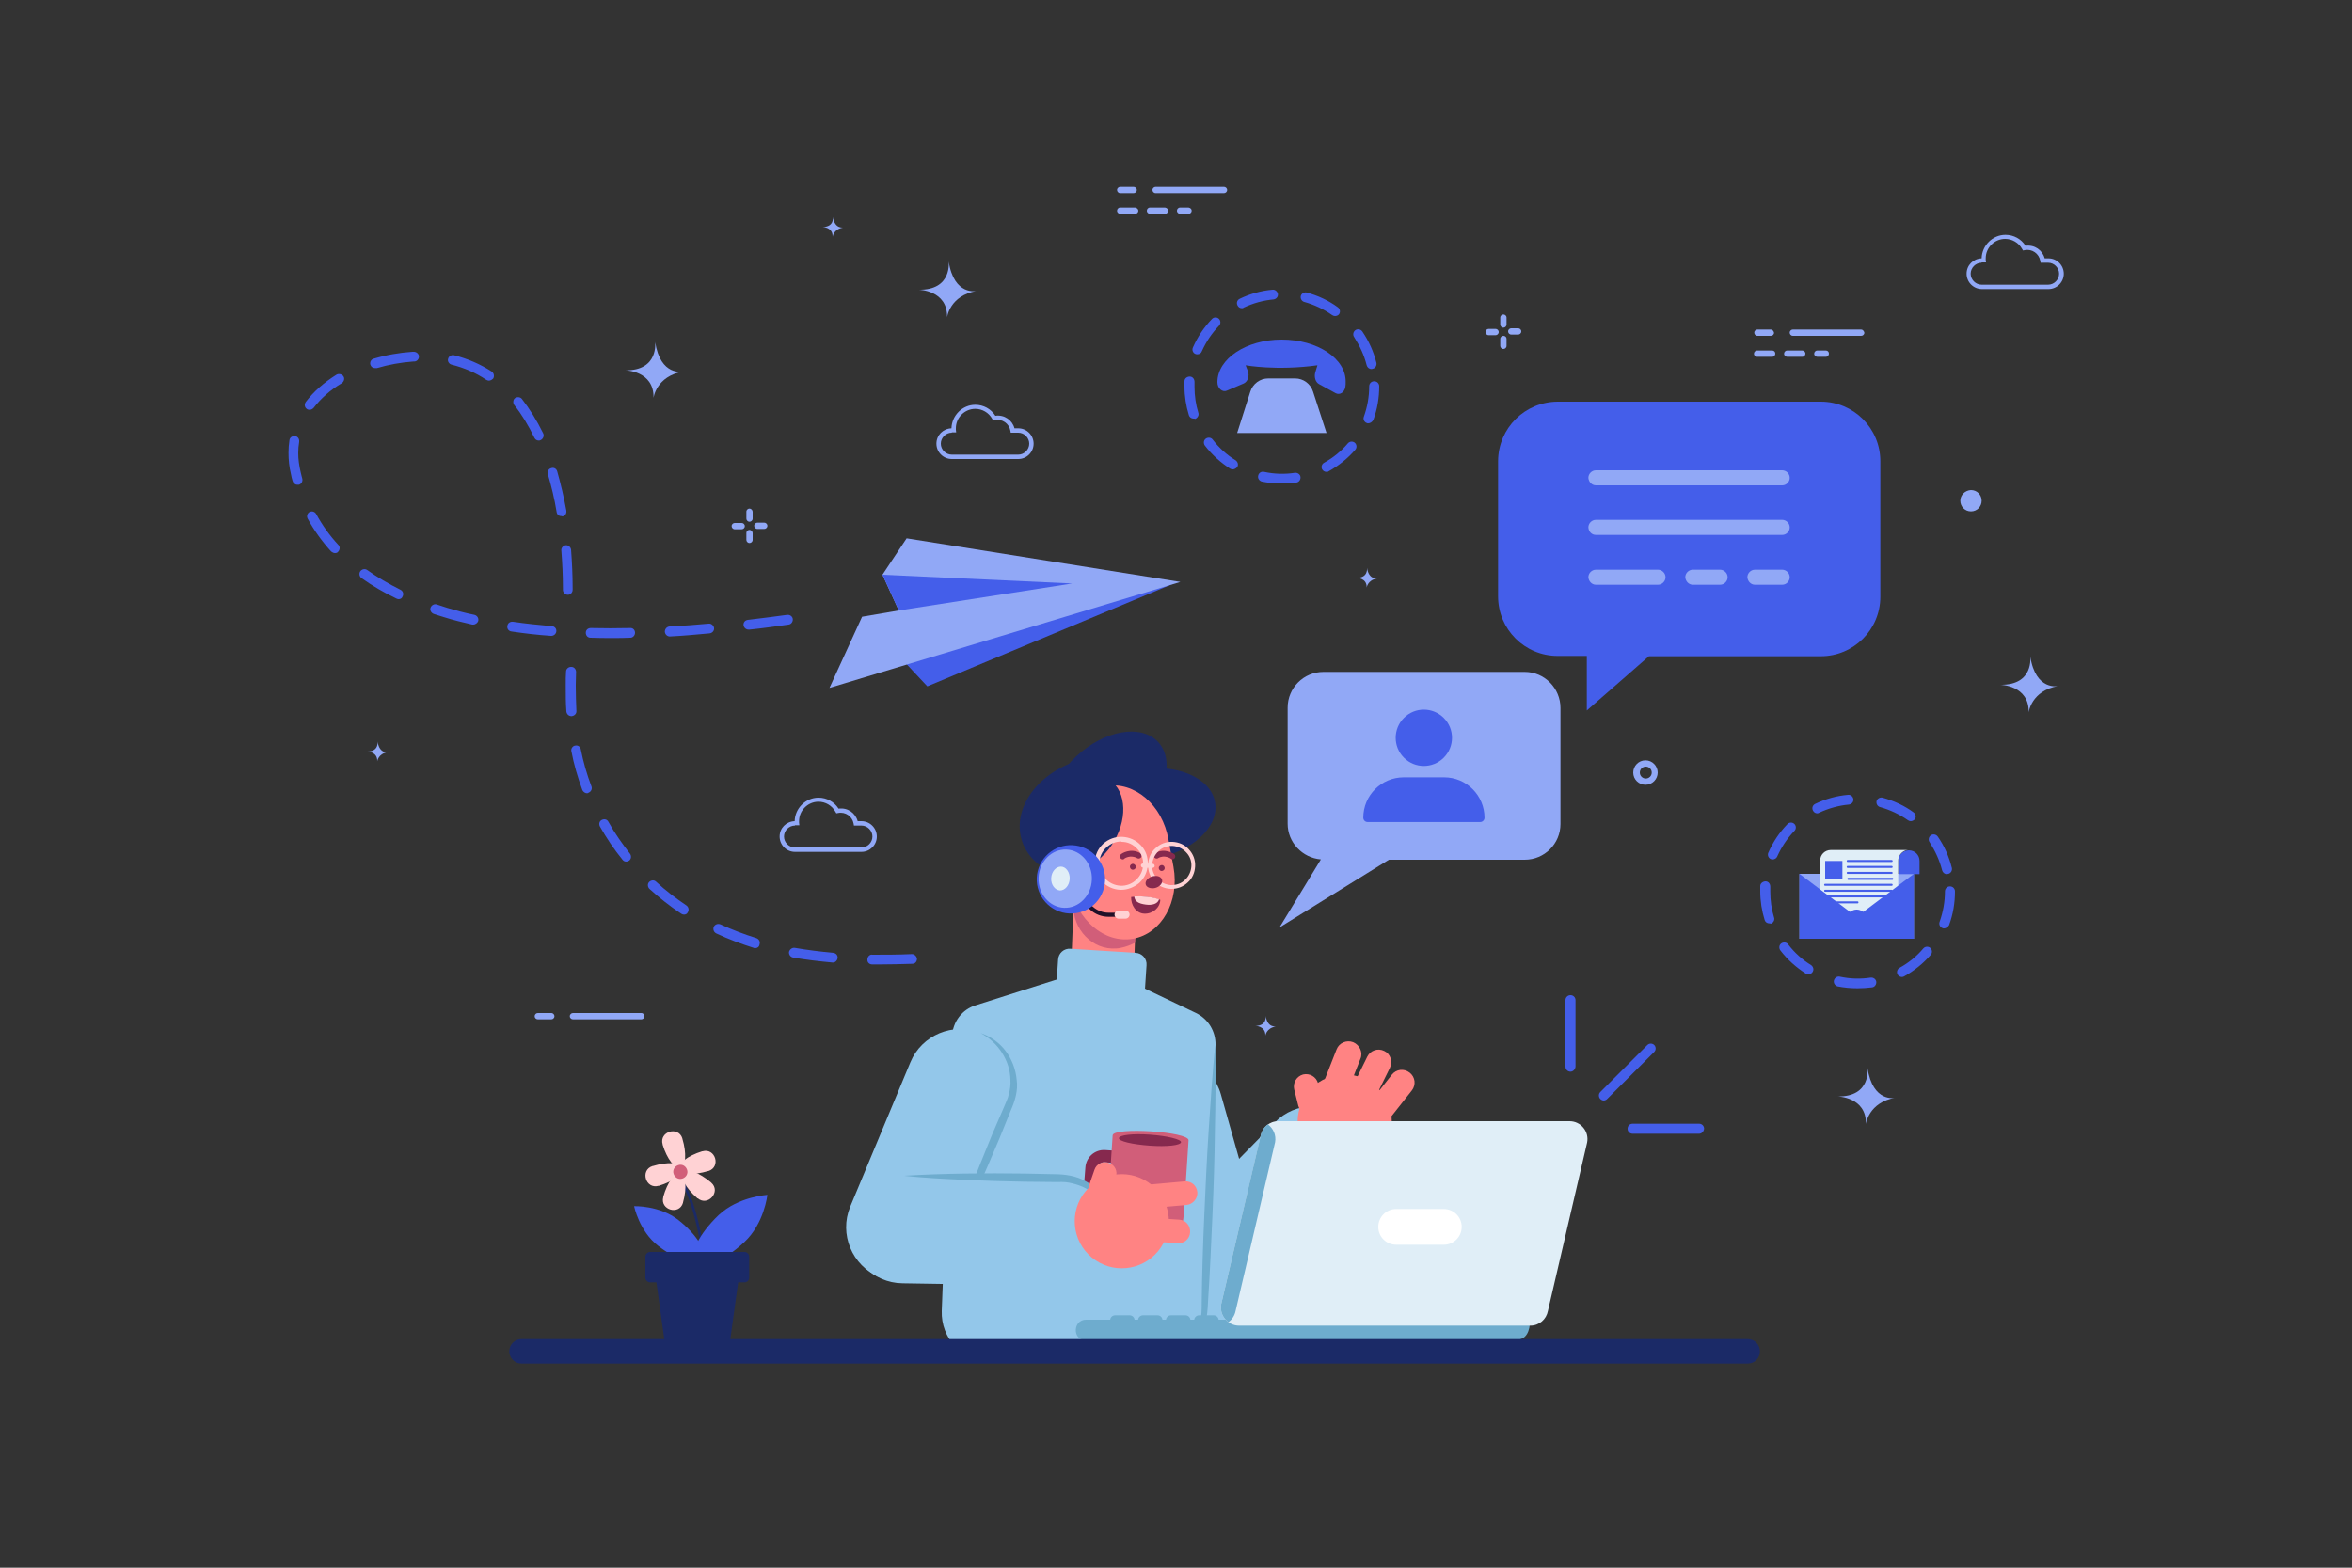 <?xml version="1.0" encoding="utf-8"?>
<!-- Generator: Adobe Illustrator 24.1.1, SVG Export Plug-In . SVG Version: 6.00 Build 0)  -->
<svg version="1.1" xmlns="http://www.w3.org/2000/svg" xmlns:xlink="http://www.w3.org/1999/xlink" x="0px" y="0px"
	 viewBox="0 0 750 500" style="enable-background:new 0 0 750 500;" xml:space="preserve">
<rect x="0" y="0" width="750" height="500" fill="#333333" stroke="none"/>
<style type="text/css">
	.st0{fill:#91A8F6;}
	.st1{fill:#93C7EA;}
	.st2{fill:#FF8383;}
	.st3{fill:#D15E79;}
	.st4{fill:#1B2A67;}
	.st5{fill:#86294E;}
	.st6{fill:#FFD2D4;}
	.st7{fill:#201028;}
	.st8{fill:#445EEA;}
	.st9{fill:#E0EEF7;}
	.st10{fill:#6EACCE;}
	.st11{fill:#FFFFFF;}
	.st12{fill:none;stroke:#1B2A67;stroke-width:0.827;stroke-linecap:round;stroke-miterlimit:10;}
	.st13{fill:#445EEA;stroke:#445EEA;stroke-width:2.761;stroke-linecap:round;stroke-linejoin:round;stroke-miterlimit:10;}
	.st14{fill:none;stroke:#445EEA;stroke-width:0.658;stroke-linecap:round;stroke-linejoin:round;stroke-miterlimit:10;}
</style>
<g id="BACKGROUND">
</g>
<g id="OBJECTS">
	<g>
		<g>
			<g>
				<path class="st0" d="M528.6,246.4c0,2.1-1.7,3.9-3.9,3.9c-2.1,0-3.9-1.7-3.9-3.9c0-2.1,1.7-3.9,3.9-3.9
					C526.9,242.5,528.6,244.3,528.6,246.4z M526.7,246.4c0-1.1-0.9-1.9-1.9-1.9c-1.1,0-1.9,0.9-1.9,1.9c0,1.1,0.9,1.9,1.9,1.9
					C525.8,248.3,526.7,247.5,526.7,246.4z"/>
				<g>
					<path class="st0" d="M593.5,105.1h-21.8c-0.5,0-1,0.4-1,1c0,0.5,0.4,1,1,1h21.8c0.5,0,1-0.4,1-1
						C594.4,105.6,594,105.1,593.5,105.1z"/>
					<path class="st0" d="M564.7,105.1h-4.3c-0.5,0-1,0.4-1,1c0,0.5,0.4,1,1,1h4.3c0.5,0,1-0.4,1-1
						C565.6,105.6,565.2,105.1,564.7,105.1z"/>
					<path class="st0" d="M583.2,112.8c0,0.5-0.4,1-1,1h-2.7c-0.5,0-1-0.4-1-1c0-0.5,0.4-1,1-1h2.7
						C582.8,111.8,583.2,112.2,583.2,112.8z M575.7,112.8c0,0.5-0.4,1-1,1h-4.8c-0.5,0-1-0.4-1-1c0-0.5,0.4-1,1-1h4.8
						C575.2,111.8,575.7,112.2,575.7,112.8z M566.1,112.8c0,0.5-0.4,1-1,1h-4.8c-0.5,0-1-0.4-1-1c0-0.5,0.4-1,1-1h4.8
						C565.7,111.8,566.1,112.2,566.1,112.8z"/>
				</g>
				<g>
					<path class="st0" d="M239,169c-0.5,0-1,0.4-1,1v2.2c0,0.5,0.4,1,1,1c0.5,0,1-0.4,1-1V170C240,169.5,239.5,169,239,169z"/>
					<path class="st0" d="M236.5,166.8h-2.2c-0.5,0-1,0.4-1,1c0,0.5,0.4,1,1,1h2.2c0.5,0,1-0.4,1-1
						C237.5,167.2,237,166.8,236.5,166.8z"/>
					<path class="st0" d="M239,162.2c-0.5,0-1,0.4-1,1v2.2c0,0.5,0.4,1,1,1c0.5,0,1-0.4,1-1v-2.2C240,162.7,239.5,162.2,239,162.2z"
						/>
					<path class="st0" d="M243.7,166.7h-2.2c-0.5,0-1,0.4-1,1c0,0.5,0.4,1,1,1h2.2c0.5,0,1-0.4,1-1
						C244.7,167.1,244.2,166.7,243.7,166.7z"/>
				</g>
				<g>
					<path class="st0" d="M479.4,107.1c-0.5,0-1,0.4-1,1v2.2c0,0.5,0.4,1,1,1c0.5,0,1-0.4,1-1V108
						C480.4,107.5,479.9,107.1,479.4,107.1z"/>
					<path class="st0" d="M476.9,104.9h-2.2c-0.5,0-1,0.4-1,1c0,0.5,0.4,1,1,1h2.2c0.5,0,1-0.4,1-1
						C477.9,105.3,477.4,104.9,476.9,104.9z"/>
					<path class="st0" d="M479.4,100.3c-0.5,0-1,0.4-1,1v2.2c0,0.5,0.4,1,1,1c0.5,0,1-0.4,1-1v-2.2
						C480.4,100.7,479.9,100.3,479.4,100.3z"/>
					<path class="st0" d="M484.1,104.7h-2.2c-0.5,0-1,0.4-1,1c0,0.5,0.4,1,1,1h2.2c0.5,0,1-0.4,1-1
						C485.1,105.1,484.6,104.7,484.1,104.7z"/>
				</g>
				<g>
					<path class="st0" d="M390.3,59.6h-21.8c-0.5,0-1,0.4-1,1c0,0.5,0.4,1,1,1h21.8c0.5,0,1-0.4,1-1C391.3,60,390.8,59.6,390.3,59.6
						z"/>
					<path class="st0" d="M361.5,59.6h-4.3c-0.5,0-1,0.4-1,1c0,0.5,0.4,1,1,1h4.3c0.5,0,1-0.4,1-1C362.5,60,362,59.6,361.5,59.6z"/>
					<path class="st0" d="M380,67.2c0,0.5-0.4,1-1,1h-2.7c-0.5,0-1-0.4-1-1c0-0.5,0.4-1,1-1h2.7C379.6,66.3,380,66.7,380,67.2z
						 M372.5,67.2c0,0.5-0.4,1-1,1h-4.8c-0.5,0-1-0.4-1-1c0-0.5,0.4-1,1-1h4.8C372.1,66.3,372.5,66.7,372.5,67.2z M363,67.2
						c0,0.5-0.4,1-1,1h-4.8c-0.5,0-1-0.4-1-1c0-0.5,0.4-1,1-1h4.8C362.5,66.3,363,66.7,363,67.2z"/>
				</g>
				<path class="st0" d="M625.1,159.7c0,1.9,1.5,3.4,3.4,3.4c1.9,0,3.4-1.5,3.4-3.4c0-1.9-1.5-3.4-3.4-3.4
					C626.6,156.4,625.1,157.9,625.1,159.7z"/>
				<g>
					<path class="st0" d="M182.7,325.1h21.8c0.5,0,1-0.4,1-1c0-0.5-0.4-1-1-1h-21.8c-0.5,0-1,0.4-1,1
						C181.7,324.7,182.2,325.1,182.7,325.1z"/>
					<path class="st0" d="M171.5,325.1h4.3c0.5,0,1-0.4,1-1c0-0.5-0.4-1-1-1h-4.3c-0.5,0-1,0.4-1,1
						C170.5,324.7,171,325.1,171.5,325.1z"/>
				</g>
				<path class="st0" d="M595.5,340.6c0,0,1.3,9.3-9.6,9.1c0,0,9.3,0.1,9.1,8.8c0,0,0.8-6.9,9.4-8.4
					C604.4,350.2,597.2,351.8,595.5,340.6z"/>
				<path class="st0" d="M647.4,209.3c0,0,1.3,9.3-9.6,9.1c0,0,9.3,0.1,9.1,8.8c0,0,0.8-6.9,9.4-8.4
					C656.4,218.8,649.1,220.5,647.4,209.3z"/>
				<path class="st0" d="M302.5,83.3c0,0,1.3,9.3-9.6,9.1c0,0,9.3,0.1,9.1,8.8c0,0,0.8-6.9,9.4-8.4
					C311.5,92.8,304.2,94.5,302.5,83.3z"/>
				<path class="st0" d="M208.9,109c0,0,1.3,9.3-9.6,9.1c0,0,9.3,0.1,9.1,8.8c0,0,0.8-6.9,9.4-8.4
					C217.8,118.5,210.6,120.2,208.9,109z"/>
				<path class="st0" d="M265.6,69.2c0,0,0.5,3.2-3.3,3.2c0,0,3.3,0,3.2,3.1c0,0,0.3-2.4,3.3-2.9C268.8,72.5,266.2,73.1,265.6,69.2z
					"/>
				<path class="st0" d="M435.9,181.1c0,0,0.5,3.2-3.3,3.2c0,0,3.3,0,3.2,3.1c0,0,0.3-2.4,3.3-2.9
					C439.1,184.4,436.5,185,435.9,181.1z"/>
				<path class="st0" d="M120.4,236.5c0,0,0.5,3.2-3.3,3.2c0,0,3.3,0,3.2,3.1c0,0,0.3-2.4,3.3-2.9
					C123.5,239.9,121,240.4,120.4,236.5z"/>
				<path class="st0" d="M403.6,324c0,0,0.5,3.2-3.3,3.2c0,0,3.3,0,3.2,3.1c0,0,0.3-2.4,3.3-2.9C406.7,327.3,404.2,327.9,403.6,324z
					"/>
				<g>
					<path class="st0" d="M274.7,271.7h-21.2c-2.7,0-4.9-2.2-4.9-4.9c0-2.7,2.1-4.8,4.8-4.9c0.1-4.1,3.5-7.5,7.6-7.5
						c2.6,0,5,1.3,6.4,3.5c2.9-0.4,5.4,1.4,6.1,4h1.2c2.7,0,4.9,2.2,4.9,4.9S277.4,271.7,274.7,271.7z M253.5,263.3
						c-1.9,0-3.5,1.6-3.5,3.5c0,1.9,1.6,3.5,3.5,3.5h21.2c1.9,0,3.5-1.6,3.5-3.5c0-1.9-1.6-3.5-3.5-3.5h-2.4l-0.1-0.6
						c-0.4-2.3-2.6-3.9-5-3.4l-0.5,0.1l-0.3-0.5c-1.1-2-3.2-3.2-5.4-3.2c-3.4,0-6.2,2.8-6.2,6.2c0,0.2,0,0.4,0,0.5l0.1,0.8H253.5z"
						/>
				</g>
				<g>
					<path class="st0" d="M653.2,92.2h-21.2c-2.7,0-4.9-2.2-4.9-4.9c0-2.7,2.1-4.8,4.8-4.9c0.1-4.1,3.5-7.5,7.6-7.5
						c2.6,0,5,1.3,6.4,3.5c2.9-0.4,5.4,1.4,6.1,4h1.2c2.7,0,4.9,2.2,4.9,4.9S655.9,92.2,653.2,92.2z M631.9,83.8
						c-1.9,0-3.5,1.6-3.5,3.5s1.6,3.5,3.5,3.5h21.2c1.9,0,3.5-1.6,3.5-3.5s-1.6-3.5-3.5-3.5h-2.4l-0.1-0.6c-0.4-2.3-2.6-3.9-5-3.4
						l-0.5,0.1l-0.3-0.5c-1.1-2-3.2-3.2-5.4-3.2c-3.4,0-6.2,2.8-6.2,6.2c0,0.2,0,0.4,0,0.5l0.1,0.8H631.9z"/>
				</g>
				<g>
					<path class="st0" d="M324.7,146.4h-21.2c-2.7,0-4.9-2.2-4.9-4.9c0-2.7,2.1-4.8,4.8-4.9c0.1-4.1,3.5-7.5,7.6-7.5
						c2.6,0,5,1.3,6.4,3.5c2.9-0.4,5.4,1.4,6.1,4h1.2c2.7,0,4.9,2.2,4.9,4.9S327.4,146.4,324.7,146.4z M303.5,138
						c-1.9,0-3.5,1.6-3.5,3.5s1.6,3.5,3.5,3.5h21.2c1.9,0,3.5-1.6,3.5-3.5s-1.6-3.5-3.5-3.5h-2.4l-0.1-0.6c-0.4-2.3-2.6-3.9-5-3.4
						l-0.5,0.1l-0.3-0.5c-1.1-2-3.2-3.2-5.4-3.2c-3.4,0-6.2,2.8-6.2,6.2c0,0.2,0,0.4,0,0.5l0.1,0.8H303.5z"/>
				</g>
			</g>
			<g>
				<g>
					<path class="st1" d="M391.1,418.3L391.1,418.3c-9.1,2.6-18.6-2.7-21.2-11.8l-13.6-48.1c-2.6-9.1,2.7-18.6,11.8-21.2v0
						c9.1-2.6,18.6,2.7,21.2,11.8l13.6,48.1C405.5,406.2,400.2,415.7,391.1,418.3z"/>
					<path class="st1" d="M371.7,417.9L371.7,417.9c-6.8-6.6-6.9-17.5-0.2-24.2l35-35.7c6.6-6.8,17.5-6.9,24.2-0.2l0,0
						c6.8,6.6,6.9,17.5,0.2,24.2l-35,35.7C389.3,424.4,378.5,424.5,371.7,417.9z"/>
					<g>
						<path class="st2" d="M441.3,349.4c4.6,6.9,2.7,16.2-4.2,20.8c-6.9,4.6-16.2,2.7-20.8-4.2c-4.6-6.9-2.7-16.2,4.2-20.8
							C427.4,340.6,436.7,342.5,441.3,349.4z"/>
						<path class="st2" d="M418.8,355.5L418.8,355.5c-2.1,0.5-4.2-0.7-4.8-2.8l-1.3-5.2c-0.5-2.1,0.7-4.2,2.8-4.8l0,0
							c2.1-0.5,4.2,0.7,4.8,2.8l1.3,5.2C422.1,352.9,420.9,355,418.8,355.5z"/>
						<path class="st2" d="M433.8,337.7l-5.3,13.5c-0.8,2.1-3.2,3.1-5.3,2.3l0,0c-2.1-0.8-3.1-3.2-2.3-5.3l5.3-13.5
							c0.8-2.1,3.2-3.1,5.3-2.3l0,0C433.6,333.3,434.7,335.7,433.8,337.7z"/>
						<path class="st2" d="M443.2,340.6l-6.4,13c-1,2-3.4,2.8-5.4,1.8l0,0c-2-1-2.8-3.4-1.8-5.4l6.4-13c1-2,3.4-2.8,5.4-1.8l0,0
							C443.4,336.1,444.2,338.6,443.2,340.6z"/>
						<path class="st2" d="M450.2,347.8l-9,11.4c-1.4,1.8-3.9,2.1-5.7,0.7l0,0c-1.8-1.4-2.1-3.9-0.7-5.7l9-11.4
							c1.4-1.8,3.9-2.1,5.7-0.7l0,0C451.3,343.5,451.6,346,450.2,347.8z"/>
					</g>
				</g>
				<g>
					<g>
						<path class="st2" d="M354,320.4l-5.8-0.2c-3.9-0.2-7-3.5-6.8-7.4l1.2-31l20,0.8l-1.2,31C361.2,317.5,357.9,320.5,354,320.4z"
							/>
						<path class="st3" d="M362.6,281.5l-20-0.8l-0.3,7.9c-0.3,7.7,6,14.5,13.7,13.9c0.5,0,1-0.1,1.4-0.2c1.6-0.3,3.1-0.9,4.5-1.6
							L362.6,281.5z"/>
					</g>
					<g>
						
							<ellipse transform="matrix(0.962 -0.272 0.272 0.962 -57.775 105.12)" class="st4" cx="349.9" cy="260.8" rx="25" ry="19.2"/>
						
							<ellipse transform="matrix(0.986 -0.168 0.168 0.986 -38.352 64.871)" class="st4" cx="365.4" cy="259.8" rx="22.2" ry="14.4"/>
						
							<ellipse transform="matrix(0.734 -0.679 0.679 0.734 -77.195 306.601)" class="st4" cx="353.1" cy="251.9" rx="22.2" ry="14.4"/>
						<path class="st2" d="M374.2,276.5c2,11-3.8,21.3-12.9,22.9l0,0c-9.1,1.6-18.1-6-20-17.1l-1.6-8.7c-2-11,3.8-21.3,12.9-22.9
							l0,0c9.1-1.6,18.1,6,20,17.1L374.2,276.5z"/>
						<path class="st4" d="M354.8,249.5c-5-4.6-13.8-2.4-19.6,4.9s-6.4,16.9-1.3,21.4c5,4.6,13.8,2.4,19.6-4.9
							C359.2,263.6,359.8,254,354.8,249.5z"/>
						<g>
							<g>
								<g>
									<g>
										<path class="st5" d="M358.1,274.1c-0.3,0-0.6-0.1-0.8-0.4c-0.3-0.4-0.2-1,0.2-1.3c0.1-0.1,3-2.1,6.1-0.3
											c0.4,0.3,0.6,0.8,0.3,1.3c-0.3,0.4-0.8,0.6-1.3,0.3c-2.1-1.2-4.1,0.1-4.1,0.2C358.4,274,358.3,274.1,358.1,274.1z"/>
									</g>
									<g>
										<path class="st5" d="M373.9,274.1c-0.2,0-0.4-0.1-0.5-0.2l0,0c-0.1-0.1-2.1-1.4-4.1-0.2c-0.4,0.3-1,0.1-1.3-0.3
											c-0.3-0.4-0.1-1,0.3-1.3c3.1-1.8,6,0.2,6.1,0.3c0.4,0.3,0.5,0.9,0.2,1.3C374.4,273.9,374.2,274.1,373.9,274.1z"/>
									</g>
									<g>
										<path class="st5" d="M362.2,276.5c0,0.5-0.5,0.9-1,0.9c-0.5,0-0.9-0.5-0.9-1c0-0.5,0.5-0.9,1-0.9
											C361.8,275.6,362.2,276,362.2,276.5z"/>
									</g>
									<path class="st5" d="M371.4,276.9c0,0.5-0.5,0.9-1,0.9c-0.5,0-0.9-0.5-0.9-1c0-0.5,0.5-0.9,1-0.9
										C371,275.9,371.4,276.4,371.4,276.9z"/>
								</g>
								<g>
									<g>
										<path class="st6" d="M373.6,283.5c-0.1,0-0.2,0-0.3,0c-2-0.1-3.9-0.9-5.2-2.4c-1.4-1.5-2.1-3.4-2-5.4
											c0.1-2,0.9-3.9,2.4-5.2c1.5-1.4,3.4-2.1,5.4-2c2,0.1,3.9,0.9,5.2,2.4c1.4,1.5,2.1,3.4,2,5.4c-0.1,2-0.9,3.9-2.4,5.2
											C377.3,282.8,375.5,283.5,373.6,283.5z M373.6,269.8c-1.6,0-3.1,0.6-4.2,1.7c-1.2,1.1-1.9,2.7-2,4.3
											c-0.1,1.7,0.5,3.3,1.7,4.5c1.1,1.2,2.7,1.9,4.3,2c1.7,0,3.3-0.5,4.5-1.7c1.2-1.1,1.9-2.7,2-4.3c0.1-1.7-0.5-3.3-1.7-4.5
											c-1.1-1.2-2.7-1.9-4.3-2C373.7,269.8,373.7,269.8,373.6,269.8z"/>
									</g>
									<g>
										<path class="st6" d="M357.5,283.8c-0.1,0-0.2,0-0.3,0c-4.6-0.2-8.3-4.1-8.1-8.8c0.1-2.3,1-4.3,2.7-5.9
											c1.7-1.5,3.8-2.3,6.1-2.2c2.2,0.1,4.3,1,5.9,2.7s2.3,3.8,2.2,6.1c-0.1,2.3-1,4.3-2.7,5.9
											C361.6,283,359.6,283.8,357.5,283.8z M357.5,268.4c-1.8,0-3.4,0.7-4.7,1.9c-1.4,1.3-2.2,3-2.2,4.9l0,0
											c-0.2,3.9,2.9,7.1,6.7,7.3c1.8,0.1,3.7-0.6,5-1.9c1.4-1.3,2.2-3,2.2-4.9c0.1-1.9-0.6-3.7-1.9-5c-1.3-1.4-3-2.2-4.9-2.2
											C357.6,268.4,357.5,268.4,357.5,268.4z"/>
									</g>
									<g>
										<path class="st6" d="M364.4,276.7l3.1,0.1c0.4,0,0.7-0.3,0.7-0.6l0,0c0-0.4-0.3-0.7-0.6-0.7l-3.1-0.1
											c-0.4,0-0.7,0.3-0.7,0.6l0,0C363.8,276.4,364.1,276.7,364.4,276.7z"/>
									</g>
								</g>
								<g>
									<path class="st5" d="M370.6,281.1c-0.1,1.1-1.4,2.1-2.8,2.2c-1.5,0.1-2.6-0.6-2.5-1.7c0.1-1.1,1.4-2.1,2.8-2.2
										C369.6,279.2,370.7,280,370.6,281.1z"/>
								</g>
								<g>
									<path class="st5" d="M370,287c-0.1,2.5-2.4,4.5-5.1,4.4s-4.3-2.8-4.2-5.3C363.9,285.7,367,286,370,287z"/>
									<path class="st6" d="M365.3,288.5c-2.2-0.3-3.5-1-3.6-2.6c2.7-0.1,5.3,0.1,7.9,0.9C369.2,288.3,367.4,288.8,365.3,288.5z"
										/>
								</g>
							</g>
							<g>
								<g>
									<g>
										<path class="st7" d="M358.9,292.4L358.9,292.4l-5.4,0c-2.2,0-4.3-0.8-5.9-2.3l-3.4-3c-0.3-0.2-0.3-0.7,0-0.9
											c0.2-0.3,0.7-0.3,0.9,0l3.4,3c1.4,1.2,3.1,1.9,5,1.9l5.4,0c0.4,0,0.7,0.3,0.7,0.7C359.5,292.1,359.2,292.4,358.9,292.4z"
											/>
									</g>
									<g>
										<path class="st6" d="M358.9,293L358.9,293l-2.2,0c-0.7,0-1.3-0.6-1.3-1.3c0-0.7,0.6-1.3,1.3-1.3h0l2.2,0
											c0.7,0,1.3,0.6,1.3,1.3C360.2,292.4,359.6,293,358.9,293z"/>
									</g>
								</g>
								<g>
									
										<ellipse transform="matrix(0.341 -0.94 0.94 0.341 -38.412 505.792)" class="st8" cx="341.4" cy="280.3" rx="10.9" ry="10.9"/>
									
										<ellipse transform="matrix(3.929282e-02 -0.999 0.999 3.929282e-02 46.404 608.695)" class="st0" cx="339.8" cy="280.2" rx="9.3" ry="8.5"/>
									<path class="st9" d="M341.1,280.3c-0.1,2.1-1.5,3.7-3.1,3.7c-1.6-0.1-2.9-1.8-2.8-3.9c0.1-2.1,1.5-3.7,3.1-3.7
										C339.9,276.4,341.2,278.2,341.1,280.3z"/>
								</g>
							</g>
						</g>
					</g>
				</g>
				<g>
					<path class="st1" d="M367.8,433l-52.3,1.5c-8.7-0.3-15.5-7.7-15.2-16.4l3.3-87.6c0.2-4.6,3.2-8.6,7.6-9.9l39-12.4l31.2,14.9
						c3.9,1.9,6.3,5.9,6.2,10.2l-3.3,84.5C383.9,426.6,376.5,433.3,367.8,433z"/>
					<path class="st10" d="M387.5,333.3c0.2,9.1,0.1,18.3-0.1,27.4c-0.1,9.1-0.4,18.2-0.8,27.3c-0.4,9.1-0.8,18.2-1.4,27.3
						c-0.1,2.2-0.2,4.7-1.1,7c-0.8,2.3-2.1,4.4-3.7,6c-3.4,3.3-8.1,5.2-12.7,4.7c4.6-0.1,8.9-2.1,11.8-5.5c1.4-1.6,2.5-3.6,3.1-5.7
						c0.6-2.1,0.6-4.2,0.6-6.5c0.1-9.1,0.4-18.2,0.8-27.3c0.4-9.1,0.8-18.2,1.4-27.3C386,351.5,386.6,342.4,387.5,333.3z"/>
					<path class="st1" d="M364.5,324.7l-28.2-1.8l1.1-16.8c0.1-2.1,1.9-3.7,4-3.5l20.7,1.3c2.1,0.1,3.7,1.9,3.5,4L364.5,324.7z"/>
				</g>
				<g>
					<g>
						<path class="st1" d="M280.4,407.3L280.4,407.3c-8.7-3.6-12.9-13.7-9.3-22.4l19.2-46.1c3.6-8.7,13.7-12.9,22.4-9.3h0
							c8.7,3.6,12.9,13.7,9.3,22.4l-19.2,46.1C299.1,406.8,289.1,411,280.4,407.3z"/>
						<path class="st10" d="M312.7,329.5c3.1,1,5.9,3,7.9,5.6c2,2.6,3.3,5.9,3.6,9.3c0.5,3.4-0.6,6.9-1.9,9.8l-3.6,8.9
							c-2.5,5.9-5,11.8-7.6,17.6l-4,8.7c-1.4,2.9-2.8,5.8-4.3,8.6c1-3.1,2.1-6.1,3.1-9.1l3.3-9c2.2-6,4.7-11.9,7.1-17.9l3.8-8.8
							c0.6-1.5,1.3-2.8,1.6-4.3c0.4-1.4,0.6-2.9,0.5-4.5C322.1,338.4,318.4,332.5,312.7,329.5z"/>
					</g>
					<g>
						<g>
							<g>
								<path class="st5" d="M360.1,383.2l-8.7-0.6c-3.3-0.2-5.8-3-5.6-6.3l0.3-3.9c0.2-3.3,3-5.8,6.3-5.6l8.7,0.6L360.1,383.2z
									 M352.2,370.7c-1.1-0.1-2.1,0.8-2.2,1.9l-0.3,3.9c-0.1,1.1,0.8,2.1,1.9,2.2l4.8,0.3l0.5-8L352.2,370.7z"/>
							</g>
							<g>
								<path class="st3" d="M368.6,395.7l-7.6-0.5c-4.6-0.3-8.1-4.3-7.8-8.8l1.6-24.3c0.2-2.7,24.3-1.2,24.2,1.6l-1.6,24.3
									C377.2,392.5,373.2,396,368.6,395.7z"/>
								<path class="st5" d="M376.6,364.3c-0.1,1-4.5,1.5-10,1.1c-5.5-0.4-9.9-1.4-9.8-2.4s4.5-1.5,10-1.1
									C372.3,362.3,376.7,363.4,376.6,364.3z"/>
							</g>
						</g>
						<path class="st1" d="M270.9,391.9L270.9,391.9c0.1-9.5,7.9-17,17.4-16.9l50,0.8c9.5,0.1,17,7.9,16.9,17.4l0,0
							c-0.1,9.5-7.9,17-17.4,16.9l-50-0.8C278.3,409.2,270.7,401.4,270.9,391.9z"/>
						<path class="st10" d="M288.3,375c6.4-0.4,12.8-0.6,19.2-0.7c6.4-0.1,12.8-0.1,19.2,0l9.6,0.2c3.1,0,6.9,0.5,9.8,2.2
							c3,1.6,5.5,4.1,7.1,7c1.6,2.9,2.3,6.3,1.9,9.5c-0.4-6.4-4.4-12.2-9.9-14.7c-1.4-0.6-2.8-1-4.3-1.3c-1.5-0.3-3-0.2-4.6-0.2
							l-9.6-0.1c-6.4-0.1-12.8-0.3-19.2-0.6C301.1,376,294.7,375.7,288.3,375z"/>
						<g>
							
								<ellipse transform="matrix(0.639 -0.77 0.77 0.639 -170.581 415.811)" class="st2" cx="357.4" cy="389.5" rx="15" ry="15"/>
							<path class="st2" d="M349.6,382.3L349.6,382.3c-1.9-0.6-2.9-2.7-2.2-4.6l1.6-4.6c0.6-1.9,2.7-2.9,4.6-2.2l0,0
								c1.9,0.6,2.9,2.7,2.2,4.6l-1.6,4.6C353.5,382,351.5,383,349.6,382.3z"/>
							<path class="st2" d="M378.4,384.3l-13.3,1.2c-2.1,0.2-3.9-1.3-4.1-3.4l0,0c-0.2-2.1,1.3-3.9,3.4-4.1l13.3-1.2
								c2.1-0.2,3.9,1.3,4.1,3.4l0,0C382,382.2,380.4,384.1,378.4,384.3z"/>
							<path class="st2" d="M375.5,396.5l-13.4-0.9c-2.1-0.1-3.6-1.9-3.5-4l0,0c0.1-2.1,1.9-3.6,4-3.5L376,389
								c2.1,0.1,3.6,1.9,3.5,4l0,0C379.4,395.1,377.6,396.7,375.5,396.5z"/>
						</g>
					</g>
				</g>
			</g>
			<g>
				<g>
					<g>
						<path class="st8" d="M511.4,351c-0.4,0-0.8-0.2-1.1-0.5c-0.6-0.6-0.6-1.6,0-2.2l15-15c0.6-0.6,1.6-0.6,2.2,0
							c0.6,0.6,0.6,1.6,0,2.2l-15,15C512.2,350.8,511.8,351,511.4,351z"/>
					</g>
					<g>
						<g>
							<path class="st8" d="M500.8,341.8c-0.9,0-1.6-0.7-1.6-1.6v-21.2c0-0.9,0.7-1.6,1.6-1.6s1.6,0.7,1.6,1.6v21.2
								C502.3,341.1,501.6,341.8,500.8,341.8z"/>
						</g>
						<g>
							<path class="st8" d="M541.8,361.6h-21.2c-0.9,0-1.6-0.7-1.6-1.6c0-0.9,0.7-1.6,1.6-1.6h21.2c0.9,0,1.6,0.7,1.6,1.6
								C543.3,360.9,542.6,361.6,541.8,361.6z"/>
						</g>
					</g>
				</g>
				<g>
					<g>
						<path class="st10" d="M353.8,427.4h129.4c3.6,0,4.7-2.9,4.7-6.5l0,0H347.3l0,0C347.3,424.5,350.2,427.4,353.8,427.4z"/>
						<path class="st10" d="M346.3,420.9h45.9c0,3.6-3.3,6.5-7.4,6.5h-30.1c0,0-8.5,0-8.6,0C341.9,427.4,342.1,420.9,346.3,420.9z"
							/>
						<g>
							<path class="st9" d="M395.1,422.8H488c2.8,0,5.1-2,5.6-4.7l12.5-53.7c0.7-3.5-2-6.8-5.6-6.8h-92.9c-2.8,0-5.1,2-5.6,4.7
								L389.4,416C388.8,419.5,391.5,422.8,395.1,422.8z"/>
							<path class="st10" d="M402,362.2c0.3-1.5,1.1-2.8,2.3-3.6c1.7,1.3,2.7,3.4,2.3,5.7L394,418.1c-0.3,1.5-1.1,2.7-2.3,3.6
								c-1.7-1.3-2.7-3.4-2.3-5.7L402,362.2z"/>
							<g>
								<path class="st11" d="M460.4,397h-15.2c-3.1,0-5.7-2.5-5.7-5.7l0,0c0-3.1,2.5-5.7,5.7-5.7h15.2c3.1,0,5.7,2.5,5.7,5.7l0,0
									C466.1,394.5,463.5,397,460.4,397z"/>
							</g>
						</g>
					</g>
					<g>
						<path class="st10" d="M360.2,422.7h-4.6c-0.9,0-1.6-0.7-1.6-1.6l0,0c0-0.9,0.7-1.6,1.6-1.6h4.6c0.9,0,1.6,0.7,1.6,1.6l0,0
							C361.8,422,361.1,422.7,360.2,422.7z"/>
						<path class="st10" d="M369.1,422.7h-4.6c-0.9,0-1.6-0.7-1.6-1.6l0,0c0-0.9,0.7-1.6,1.6-1.6h4.6c0.9,0,1.6,0.7,1.6,1.6l0,0
							C370.8,422,370,422.7,369.1,422.7z"/>
						<path class="st10" d="M378,422.7h-4.6c-0.9,0-1.6-0.7-1.6-1.6l0,0c0-0.9,0.7-1.6,1.6-1.6h4.6c0.9,0,1.6,0.7,1.6,1.6l0,0
							C379.7,422,378.9,422.7,378,422.7z"/>
						<path class="st10" d="M387,422.7h-4.6c-0.9,0-1.6-0.7-1.6-1.6l0,0c0-0.9,0.7-1.6,1.6-1.6h4.6c0.9,0,1.6,0.7,1.6,1.6l0,0
							C388.6,422,387.9,422.7,387,422.7z"/>
					</g>
				</g>
			</g>
			<path class="st4" d="M557.3,434.9h-391c-2.2,0-3.9-1.8-3.9-3.9l0,0c0-2.2,1.8-3.9,3.9-3.9h391c2.2,0,3.9,1.8,3.9,3.9l0,0
				C561.2,433.2,559.5,434.9,557.3,434.9z"/>
			<g>
				<g>
					<path class="st12" d="M224.8,403c0,0-2.9-21.6-8.1-26.9"/>
					<g>
						<path class="st6" d="M217.6,363.2c1.4,4.6,1.1,8.8-0.6,9.3c-1.7,0.5-4.3-2.8-5.7-7.4c0,0,0-0.1,0-0.1c-1.2-4.1,5-6,6.3-1.9
							C217.5,363.1,217.6,363.1,217.6,363.2z"/>
						<g>
							<path class="st6" d="M225.8,373.5c-4.6,1.4-8.8,1.1-9.3-0.6c-0.5-1.7,2.8-4.3,7.4-5.7c0,0,0.1,0,0.1,0c4.1-1.2,6,5,1.9,6.3
								C225.9,373.5,225.9,373.5,225.8,373.5z"/>
							<path class="st6" d="M210.1,378.2c4.6-1.4,7.9-3.9,7.4-5.7s-4.7-2-9.3-0.6c0,0-0.1,0-0.1,0c-4.1,1.3-2.2,7.5,1.9,6.3
								C210,378.3,210,378.3,210.1,378.2z"/>
						</g>
						<g>
							<path class="st6" d="M217.8,383.5c1.3-4.6,0.9-8.8-0.8-9.3c-1.8-0.5-4.2,2.9-5.5,7.5c0,0,0,0.1,0,0.1
								c-1.1,4.1,5.1,5.9,6.3,1.8C217.8,383.6,217.8,383.5,217.8,383.5z"/>
							<path class="st6" d="M222.3,382.1c-3.6-3.1-5.6-6.8-4.4-8.2c1.2-1.4,5.1,0.1,8.8,3.2c0,0,0.1,0.1,0.1,0.1
								c3.2,2.8-1,7.7-4.3,5C222.4,382.2,222.3,382.2,222.3,382.1z"/>
						</g>
						<path class="st3" d="M219.1,373.1c0.4,1.2-0.3,2.4-1.5,2.8c-1.2,0.4-2.4-0.3-2.8-1.5c-0.4-1.2,0.3-2.4,1.5-2.8
							C217.5,371.2,218.7,371.9,219.1,373.1z"/>
					</g>
					<g>
						<path class="st8" d="M216.3,389.1c6,4.7,9.4,10.4,7.6,12.6c-1.8,2.3-8.1,0.3-14.1-4.4c-6-4.7-7.6-12.6-7.6-12.6
							S210.3,384.4,216.3,389.1z"/>
						<path class="st8" d="M237.3,396.2c-6.3,5.9-13.3,8.8-15.5,6.4s1.1-9.1,7.4-15.1c6.3-5.9,15.5-6.4,15.5-6.4
							S243.7,390.3,237.3,396.2z"/>
					</g>
				</g>
				<g>
					<polygon class="st4" points="232.7,428.4 212,428.4 208.4,402.4 236.3,402.4 					"/>
					<path class="st4" d="M237.4,409h-30.1c-0.8,0-1.5-0.7-1.5-1.5v-6.7c0-0.8,0.7-1.5,1.5-1.5h30.1c0.8,0,1.5,0.7,1.5,1.5v6.7
						C238.9,408.4,238.2,409,237.4,409z"/>
				</g>
			</g>
			<g>
				<g>
					<g>
						<polygon class="st8" points="285.4,207.9 295.7,218.9 373.8,186.3 						"/>
						<polygon class="st0" points="289.1,171.7 281.4,183.3 286.6,194.7 274.9,196.7 264.5,219.4 376.4,185.6 						"/>
						<polygon class="st8" points="286.6,194.7 281.4,183.3 341.9,186.1 						"/>
					</g>
					<g>
						<path class="st8" d="M280.7,307.6c-0.9,0-1.7,0-2.6,0c-0.9,0-1.6-0.7-1.5-1.6c0-0.9,0.8-1.7,1.6-1.5c4.1,0,8.1,0,12.5-0.2
							c0,0,0,0,0.1,0c0.8,0,1.5,0.7,1.6,1.5c0,0.9-0.6,1.6-1.5,1.6C287.3,307.5,283.9,307.6,280.7,307.6z M265.6,307
							c0,0-0.1,0-0.1,0c-4.3-0.4-8.6-0.9-12.6-1.6c-0.9-0.2-1.4-1-1.3-1.8c0.2-0.8,1-1.4,1.8-1.3c4,0.7,8.1,1.2,12.3,1.6
							c0.9,0.1,1.5,0.8,1.4,1.7C267,306.3,266.4,307,265.6,307z M240.8,302.4c-0.2,0-0.3,0-0.5-0.1c-4.1-1.3-8.1-2.8-11.9-4.6
							c-0.8-0.4-1.1-1.3-0.8-2.1c0.4-0.8,1.3-1.1,2.1-0.8c3.7,1.7,7.6,3.2,11.5,4.4c0.8,0.3,1.3,1.1,1,2
							C242.1,302,241.5,302.4,240.8,302.4z M218.1,291.7c-0.3,0-0.6-0.1-0.9-0.3c-3.6-2.4-6.9-5-10.1-7.9c-0.6-0.6-0.7-1.6-0.1-2.2
							c0.6-0.6,1.6-0.7,2.2-0.1c3,2.8,6.3,5.3,9.7,7.6c0.7,0.5,0.9,1.5,0.4,2.2C219.1,291.5,218.6,291.7,218.1,291.7z M199.7,274.8
							c-0.5,0-0.9-0.2-1.2-0.6c-2.7-3.3-5.1-6.9-7.2-10.6c-0.4-0.8-0.2-1.7,0.6-2.1c0.8-0.4,1.7-0.2,2.1,0.6c2,3.6,4.4,7,6.9,10.2
							c0.5,0.7,0.4,1.7-0.3,2.2C200.3,274.7,200,274.8,199.7,274.8z M187.2,253c-0.6,0-1.2-0.4-1.5-1c-1.5-4.1-2.7-8.2-3.5-12.4
							c-0.2-0.8,0.4-1.7,1.2-1.8c0.9-0.2,1.7,0.4,1.8,1.2c0.8,4,1.9,7.9,3.4,11.8c0.3,0.8-0.1,1.7-0.9,2
							C187.6,252.9,187.4,253,187.2,253z M182.2,228.4c-0.8,0-1.5-0.6-1.6-1.5c-0.2-2.6-0.2-5.3-0.2-8v-0.6c0-1.4,0-2.7,0.1-4.1
							c0-0.8,0.7-1.5,1.6-1.5c0,0,0,0,0.1,0c0.9,0,1.5,0.8,1.5,1.6c0,1.3-0.1,2.7-0.1,4v0.6c0,2.7,0.1,5.3,0.2,7.8
							c0.1,0.9-0.6,1.6-1.5,1.7C182.3,228.4,182.3,228.4,182.2,228.4z"/>
					</g>
					<g>
						<path class="st8" d="M195.4,203.5c-2.4,0-4.8,0-7.1-0.1c-0.9,0-1.5-0.7-1.5-1.6c0-0.9,0.7-1.5,1.6-1.5c0,0,0,0,0,0
							c4,0.1,8.2,0.1,12.5,0c1-0.1,1.6,0.7,1.6,1.5c0,0.9-0.7,1.6-1.5,1.6C199.1,203.5,197.3,203.5,195.4,203.5z M213.6,203
							c-0.8,0-1.5-0.6-1.6-1.5c0-0.9,0.6-1.6,1.5-1.7c4.1-0.2,8.3-0.5,12.5-0.9c0.8-0.1,1.6,0.6,1.7,1.4c0.1,0.9-0.6,1.6-1.4,1.7
							C222,202.4,217.7,202.8,213.6,203C213.6,203,213.6,203,213.6,203z M175.8,202.8c0,0-0.1,0-0.1,0c-4.4-0.3-8.6-0.8-12.6-1.4
							c-0.9-0.1-1.5-0.9-1.3-1.8c0.1-0.9,0.9-1.4,1.8-1.3c3.9,0.6,8.1,1,12.4,1.4c0.9,0.1,1.5,0.8,1.4,1.7
							C177.3,202.2,176.6,202.8,175.8,202.8z M238.7,200.8c-0.8,0-1.5-0.6-1.6-1.4c-0.1-0.9,0.5-1.6,1.4-1.7c4.1-0.5,8.2-1,12.5-1.6
							c0.9-0.1,1.7,0.5,1.8,1.3c0.1,0.9-0.5,1.7-1.3,1.8c-4.3,0.6-8.4,1.2-12.5,1.6C238.8,200.8,238.7,200.8,238.7,200.8z
							 M150.9,199.2c-0.1,0-0.2,0-0.3,0c-3-0.7-6-1.4-8.8-2.3c-1.2-0.4-2.4-0.7-3.5-1.1c-0.8-0.3-1.3-1.2-1-2c0.3-0.8,1.2-1.3,2-1
							c1.1,0.4,2.3,0.7,3.4,1.1c2.7,0.8,5.6,1.6,8.6,2.2c0.8,0.2,1.4,1,1.2,1.9C152.3,198.7,151.6,199.2,150.9,199.2z M127.1,191.1
							c-0.2,0-0.5-0.1-0.7-0.2c-4-1.9-7.7-4.1-11.1-6.5c-0.7-0.5-0.9-1.5-0.4-2.2c0.5-0.7,1.5-0.9,2.2-0.4c3.2,2.3,6.8,4.4,10.6,6.3
							c0.8,0.4,1.1,1.3,0.7,2.1C128.2,190.8,127.7,191.1,127.1,191.1z M181.1,189.7c-0.9,0-1.6-0.7-1.6-1.6v-0.6c0-4-0.2-8-0.5-11.9
							c-0.1-0.9,0.6-1.6,1.4-1.7c0.8-0.1,1.6,0.6,1.7,1.4c0.3,4,0.5,8.1,0.5,12.2v0.6C182.6,189,181.9,189.7,181.1,189.7z
							 M106.8,176.4c-0.4,0-0.8-0.2-1.2-0.5c-2.9-3.2-5.5-6.8-7.5-10.5c-0.4-0.8-0.1-1.7,0.6-2.1c0.8-0.4,1.7-0.1,2.1,0.6
							c1.9,3.5,4.3,6.9,7.1,9.9c0.6,0.6,0.5,1.6-0.1,2.2C107.6,176.3,107.2,176.4,106.8,176.4z M179,164.6c-0.8,0-1.4-0.5-1.5-1.3
							c-0.7-4.3-1.7-8.3-2.8-12.1c-0.2-0.8,0.2-1.7,1.1-1.9c0.8-0.3,1.7,0.2,1.9,1.1c1.1,3.9,2.1,8.1,2.9,12.5
							c0.1,0.9-0.4,1.7-1.3,1.8C179.2,164.6,179.1,164.6,179,164.6z M94.8,154.6c-0.7,0-1.3-0.5-1.5-1.2c-0.2-0.7-0.4-1.4-0.5-2.1
							c-0.6-2.4-0.8-4.7-0.8-6.9c0-1.4,0.1-2.7,0.3-4c0.1-0.9,0.9-1.4,1.8-1.3c0.9,0.1,1.4,0.9,1.3,1.8c-0.2,1.2-0.3,2.4-0.3,3.6
							c0,2,0.3,4.1,0.8,6.2c0.2,0.7,0.3,1.4,0.5,2c0.2,0.8-0.3,1.7-1.1,1.9C95.1,154.6,95,154.6,94.8,154.6z M171.8,140.5
							c-0.6,0-1.1-0.3-1.4-0.9c-1.9-3.9-4-7.4-6.4-10.4c-0.5-0.7-0.4-1.7,0.2-2.2c0.7-0.5,1.7-0.4,2.2,0.2c2.5,3.2,4.8,6.9,6.8,11
							c0.4,0.8,0,1.7-0.7,2.1C172.2,140.5,172,140.5,171.8,140.5z M98.7,130.7c-0.3,0-0.7-0.1-0.9-0.3c-0.7-0.5-0.8-1.5-0.3-2.2
							c2.5-3.3,5.8-6.2,9.8-8.7c0.7-0.4,1.7-0.2,2.2,0.5c0.5,0.7,0.2,1.7-0.5,2.2c-3.7,2.2-6.7,4.9-9,7.9
							C99.6,130.5,99.2,130.7,98.7,130.7z M155.9,121.4c-0.3,0-0.6-0.1-0.9-0.3c-3.3-2.2-7-3.8-11-4.8c-0.8-0.2-1.4-1.1-1.1-1.9
							c0.2-0.8,1.1-1.3,1.9-1.1c4.3,1.1,8.3,2.8,12,5.2c0.7,0.5,0.9,1.4,0.5,2.2C156.9,121.1,156.4,121.4,155.9,121.4z M119.6,117.4
							c-0.7,0-1.3-0.4-1.5-1.1c-0.2-0.8,0.2-1.7,1.1-1.9c4-1.2,8.1-1.9,12.3-2.2l0.5,0c0.8,0,1.6,0.7,1.6,1.5c0,0.9-0.7,1.6-1.5,1.6
							l-0.3,0c-4,0.3-7.9,1-11.6,2.1C119.9,117.4,119.7,117.4,119.6,117.4z"/>
					</g>
				</g>
				<g>
					<g>
						<path class="st8" d="M496.8,128.1h83.8c10.5,0,19,8.5,19,19v43.2c0,10.5-8.5,19-19,19h-54.8L506,226.6v-17.4h-9.3
							c-10.5,0-19-8.5-19-19V147C477.8,136.5,486.3,128.1,496.8,128.1z"/>
						<g>
							<g>
								<path class="st0" d="M508.9,154.8h59.4c1.3,0,2.4-1.1,2.4-2.4c0-1.3-1.1-2.4-2.4-2.4h-59.4c-1.3,0-2.4,1.1-2.4,2.4
									C506.6,153.7,507.6,154.8,508.9,154.8z"/>
							</g>
							<g>
								<path class="st0" d="M508.9,170.6h59.4c1.3,0,2.4-1.1,2.4-2.4c0-1.3-1.1-2.4-2.4-2.4h-59.4c-1.3,0-2.4,1.1-2.4,2.4
									C506.6,169.6,507.6,170.6,508.9,170.6z"/>
							</g>
							<g>
								<path class="st0" d="M559.6,186.5h8.7c1.3,0,2.4-1.1,2.4-2.4c0-1.3-1.1-2.4-2.4-2.4h-8.7c-1.3,0-2.4,1.1-2.4,2.4
									C557.3,185.4,558.3,186.5,559.6,186.5z"/>
							</g>
							<g>
								<path class="st0" d="M539.8,186.5h8.7c1.3,0,2.4-1.1,2.4-2.4c0-1.3-1.1-2.4-2.4-2.4h-8.7c-1.3,0-2.4,1.1-2.4,2.4
									C537.5,185.4,538.5,186.5,539.8,186.5z"/>
							</g>
							<g>
								<path class="st0" d="M508.9,186.5h19.8c1.3,0,2.4-1.1,2.4-2.4c0-1.3-1.1-2.4-2.4-2.4h-19.8c-1.3,0-2.4,1.1-2.4,2.4
									C506.6,185.4,507.6,186.5,508.9,186.5z"/>
							</g>
						</g>
					</g>
					<g>
						<path class="st0" d="M486.2,214.3H422c-6.3,0-11.4,5.1-11.4,11.4v37c0,6,4.7,10.9,10.6,11.4L408,295.8l34.9-21.6h43.3
							c6.3,0,11.4-5.1,11.4-11.4v-37C497.6,219.5,492.5,214.3,486.2,214.3z"/>
						<g>
							
								<ellipse transform="matrix(0.707 -0.707 0.707 0.707 -33.375 390.002)" class="st13" cx="454.1" cy="235.3" rx="7.6" ry="7.6"/>
							<path class="st13" d="M472,260.8h-35.9l0,0c0-6.4,5.2-11.5,11.5-11.5h12.9C466.9,249.3,472,254.5,472,260.8L472,260.8z"/>
						</g>
					</g>
				</g>
				<g>
					<g>
						<g>
							<path class="st8" d="M408.7,154.2c-2.1,0-4.3-0.2-6.3-0.6c-0.8-0.2-1.4-1-1.2-1.9c0.2-0.9,1-1.4,1.9-1.2
								c3.2,0.7,6.6,0.8,9.8,0.3c0.9-0.1,1.7,0.5,1.8,1.3c0.1,0.9-0.5,1.7-1.3,1.8C411.8,154.1,410.3,154.2,408.7,154.2z M423,150.5
								c-0.6,0-1.1-0.3-1.4-0.8c-0.4-0.8-0.1-1.7,0.6-2.1c2.9-1.6,5.5-3.7,7.6-6.2c0.6-0.7,1.6-0.7,2.2-0.2c0.7,0.6,0.7,1.6,0.2,2.2
								c-2.4,2.8-5.3,5.1-8.5,6.9C423.5,150.5,423.2,150.5,423,150.5z M393.1,149.7c-0.3,0-0.6-0.1-0.8-0.2c-3.1-2-5.8-4.4-8.1-7.4
								c-0.5-0.7-0.4-1.7,0.3-2.2c0.7-0.5,1.7-0.4,2.2,0.3c2,2.6,4.5,4.9,7.3,6.6c0.7,0.5,1,1.4,0.5,2.2
								C394.1,149.4,393.6,149.7,393.1,149.7z M436.3,135c-0.2,0-0.4,0-0.5-0.1c-0.8-0.3-1.2-1.2-0.9-2c1.1-3.1,1.7-6.3,1.7-9.7
								c0-0.9,0.7-1.6,1.6-1.6c0.9,0,1.6,0.7,1.6,1.6c0,3.7-0.6,7.3-1.9,10.8C437.5,134.6,436.9,135,436.3,135z M380.6,133.5
								c-0.7,0-1.3-0.4-1.5-1.1c-0.9-2.9-1.4-6-1.4-9.1c0-0.6,0-1.2,0-1.7c0-0.9,0.8-1.5,1.7-1.5c0.9,0,1.5,0.8,1.5,1.7
								c0,0.5,0,1,0,1.6c0,2.8,0.4,5.6,1.2,8.2c0.3,0.8-0.2,1.7-1,2C380.9,133.5,380.8,133.5,380.6,133.5z M437.3,117.7
								c-0.7,0-1.3-0.5-1.5-1.2c-0.8-3.2-2.2-6.2-4-9c-0.5-0.7-0.3-1.7,0.4-2.2c0.7-0.5,1.7-0.3,2.2,0.4c2.1,3.1,3.6,6.4,4.5,10
								c0.2,0.8-0.3,1.7-1.1,1.9C437.5,117.7,437.4,117.7,437.3,117.7z M381.8,113c-0.2,0-0.4,0-0.6-0.1c-0.8-0.3-1.2-1.3-0.8-2.1
								c1.5-3.4,3.5-6.4,6.1-9.1c0.6-0.6,1.6-0.6,2.2,0c0.6,0.6,0.6,1.6,0,2.2c-2.3,2.4-4.1,5.1-5.5,8.2
								C383,112.7,382.4,113,381.8,113z M425.7,100.8c-0.3,0-0.6-0.1-0.9-0.3c-2.7-1.9-5.7-3.3-8.9-4.2c-0.8-0.2-1.3-1.1-1.1-1.9
								c0.2-0.8,1.1-1.3,1.9-1.1c3.6,1,6.9,2.5,9.9,4.7c0.7,0.5,0.9,1.5,0.4,2.2C426.7,100.6,426.2,100.8,425.7,100.8z M396,98.3
								c-0.6,0-1.1-0.3-1.4-0.9c-0.4-0.8-0.1-1.7,0.7-2.1c3.3-1.6,6.9-2.6,10.5-2.9c0.8-0.1,1.6,0.6,1.7,1.4
								c0.1,0.9-0.6,1.6-1.4,1.7c-3.3,0.3-6.5,1.2-9.5,2.6C396.4,98.3,396.2,98.3,396,98.3z"/>
						</g>
						<g>
							<path class="st8" d="M408.7,108.3c-11.3,0-20.5,6.1-20.5,13.6c0,0,0,0,0,0c0,2,1.6,3.3,3,2.7l5.4-2.3c1.3-0.6,1.9-2.4,1.3-4
								l-0.7-1.8c0,0,9.9,1.8,22.9,0l-0.7,2.3c-0.4,1.5,0.1,3.1,1.2,3.7l5.3,2.9c1.3,0.7,2.8-0.2,3.1-2c0.1-0.5,0.1-1,0.1-1.5
								C429.3,114.4,420.1,108.3,408.7,108.3z"/>
							<path class="st0" d="M423,138.1h-28.5l4.2-13.2c0.8-2.5,3.1-4.2,5.7-4.2h8.6c2.6,0,4.9,1.7,5.7,4.2L423,138.1z"/>
						</g>
					</g>
					<g>
						<g>
							<path class="st8" d="M592.3,315.2c-2.1,0-4.3-0.2-6.3-0.6c-0.8-0.2-1.4-1-1.2-1.9c0.2-0.8,1-1.4,1.9-1.2
								c3.2,0.7,6.6,0.8,9.8,0.3c0.9-0.1,1.7,0.5,1.8,1.3c0.1,0.9-0.5,1.7-1.3,1.8C595.4,315.1,593.8,315.2,592.3,315.2z
								 M606.5,311.6c-0.6,0-1.1-0.3-1.4-0.8c-0.4-0.8-0.1-1.7,0.6-2.1c2.9-1.6,5.5-3.7,7.6-6.2c0.6-0.7,1.6-0.7,2.2-0.2
								c0.7,0.6,0.7,1.6,0.2,2.2c-2.4,2.8-5.3,5.1-8.5,6.9C607,311.5,606.8,311.6,606.5,311.6z M576.6,310.7c-0.3,0-0.6-0.1-0.8-0.2
								c-3.1-2-5.8-4.4-8.1-7.4c-0.5-0.7-0.4-1.7,0.3-2.2c0.7-0.5,1.7-0.4,2.2,0.3c2,2.6,4.5,4.9,7.3,6.6c0.7,0.5,1,1.4,0.5,2.2
								C577.7,310.5,577.2,310.7,576.6,310.7z M619.9,296.1c-0.2,0-0.4,0-0.5-0.1c-0.8-0.3-1.2-1.2-0.9-2c1.1-3.1,1.7-6.4,1.7-9.7
								c0-0.9,0.7-1.6,1.6-1.6c0.9,0,1.6,0.7,1.6,1.6c0,3.7-0.6,7.3-1.9,10.8C621.1,295.7,620.5,296.1,619.9,296.1z M564.2,294.5
								c-0.7,0-1.3-0.4-1.5-1.1c-0.9-2.9-1.4-6-1.4-9.1c0-0.6,0-1.2,0-1.7c0-0.9,0.9-1.5,1.7-1.5c0.9,0,1.5,0.8,1.5,1.7
								c0,0.5,0,1,0,1.6c0,2.8,0.4,5.6,1.2,8.2c0.3,0.8-0.2,1.7-1,2C564.5,294.5,564.3,294.5,564.2,294.5z M620.8,278.8
								c-0.7,0-1.3-0.5-1.5-1.2c-0.8-3.2-2.2-6.2-4-9c-0.5-0.7-0.3-1.7,0.4-2.2c0.7-0.5,1.7-0.3,2.2,0.4c2.1,3,3.6,6.4,4.5,10
								c0.2,0.8-0.3,1.7-1.1,1.9C621.1,278.7,620.9,278.8,620.8,278.8z M565.3,274.1c-0.2,0-0.4,0-0.6-0.1c-0.8-0.3-1.2-1.3-0.8-2.1
								c1.5-3.4,3.5-6.4,6.1-9.1c0.6-0.6,1.6-0.6,2.2,0c0.6,0.6,0.6,1.6,0,2.2c-2.3,2.4-4.1,5.1-5.5,8.2
								C566.5,273.7,565.9,274.1,565.3,274.1z M609.3,261.9c-0.3,0-0.6-0.1-0.9-0.3c-2.7-1.9-5.7-3.3-8.9-4.2
								c-0.8-0.2-1.3-1.1-1.1-1.9c0.2-0.8,1.1-1.3,1.9-1.1c3.6,1,6.9,2.5,9.9,4.7c0.7,0.5,0.9,1.5,0.4,2.2
								C610.3,261.6,609.8,261.9,609.3,261.9z M579.5,259.4c-0.6,0-1.1-0.3-1.4-0.9c-0.4-0.8-0.1-1.7,0.7-2.1
								c3.3-1.6,6.9-2.6,10.5-2.9c0.9-0.1,1.6,0.6,1.7,1.4c0.1,0.9-0.6,1.6-1.4,1.7c-3.3,0.3-6.5,1.2-9.5,2.6
								C580,259.3,579.7,259.4,579.5,259.4z"/>
						</g>
						<g>
							<rect x="573.8" y="278.7" class="st0" width="36.5" height="20.7"/>
							<g>
								<g>
									<path class="st8" d="M605.3,277.1v-2.5c0-1.9,1.5-3.4,3.4-3.4l0,0c1.9,0,3.4,1.5,3.4,3.4v4.2h-6.7"/>
									<path class="st9" d="M605.3,274.5V296h-24.9v-21.5c0-1.9,1.5-3.4,3.4-3.4h24.6l-0.7,0.1C606.3,271.7,605.3,273,605.3,274.5
										z"/>
								</g>
								<g>
									<rect x="582" y="274.6" class="st8" width="5.5" height="5.7"/>
									<g>
										<g>
											<line class="st14" x1="589.2" y1="274.6" x2="603.2" y2="274.6"/>
											<line class="st14" x1="589.2" y1="276.5" x2="603.2" y2="276.5"/>
											<line class="st14" x1="589.2" y1="278.4" x2="603.2" y2="278.4"/>
											<line class="st14" x1="589.4" y1="280.3" x2="603.4" y2="280.3"/>
										</g>
										<line class="st14" x1="582" y1="282.2" x2="603.2" y2="282.2"/>
										<line class="st14" x1="582" y1="284.1" x2="603.2" y2="284.1"/>
										<line class="st14" x1="582" y1="285.9" x2="603.2" y2="285.9"/>
										<line class="st14" x1="582" y1="287.8" x2="592.3" y2="287.8"/>
									</g>
								</g>
							</g>
							<polygon class="st8" points="601.3,299.4 573.8,299.4 573.8,278.7 							"/>
							<polygon class="st8" points="582.8,299.4 610.3,299.4 610.3,278.7 							"/>
							<path class="st8" d="M610.3,299.4H592h-18.2l16.4-8.7c1.1-0.8,2.6-0.8,3.7,0L610.3,299.4z"/>
						</g>
					</g>
				</g>
			</g>
		</g>
	</g>
</g>
<g id="DESIGNED_BY_FREEPIK">
</g>
</svg>
